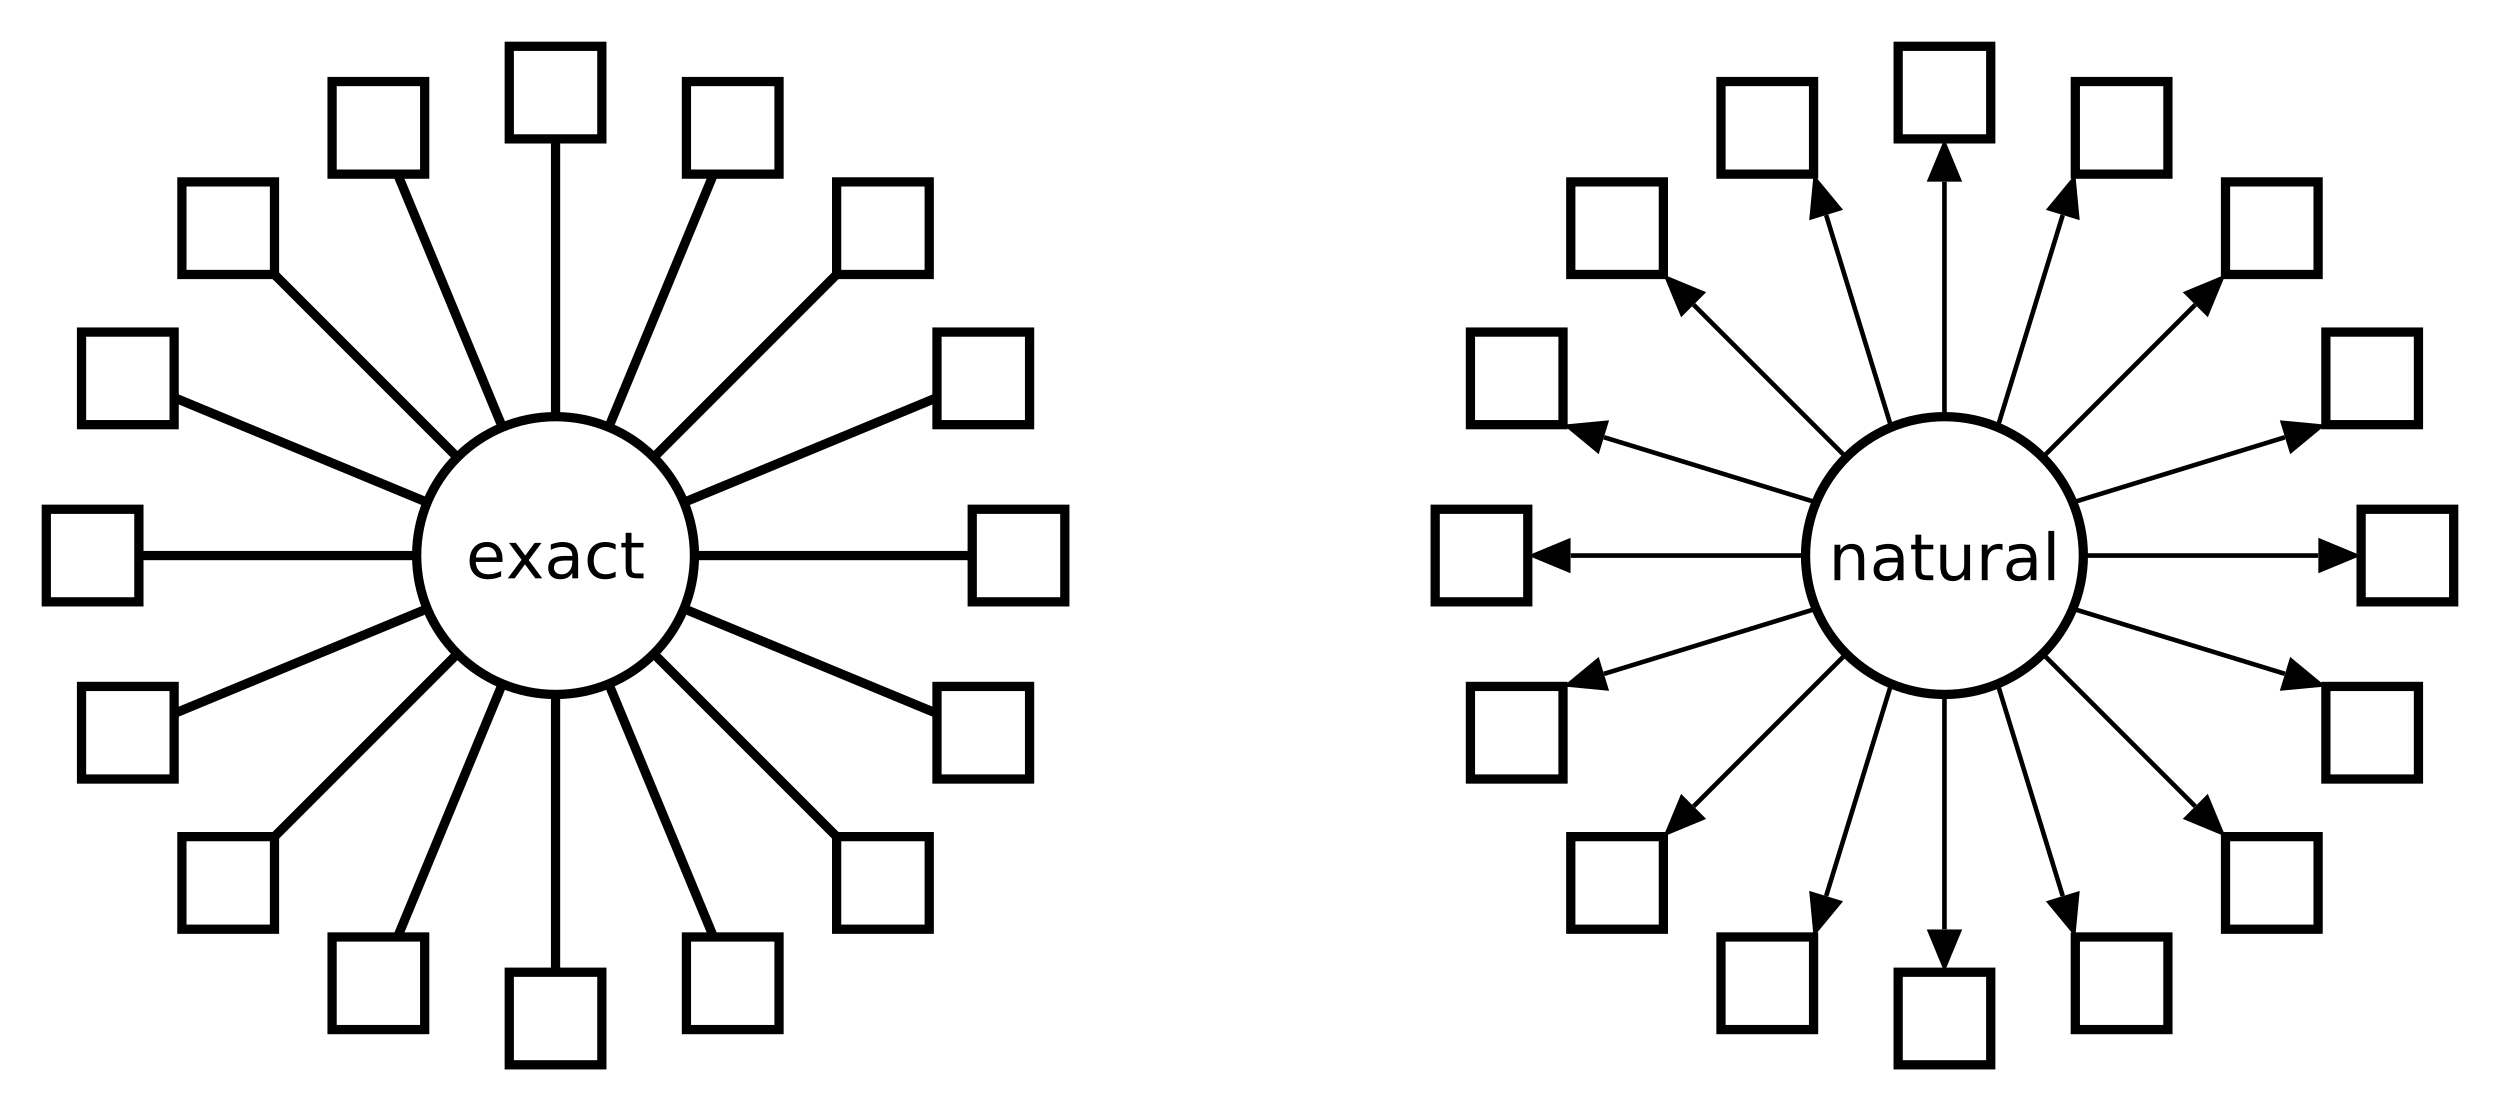 <?xml version="1.0" encoding="UTF-8"?>
<svg xmlns="http://www.w3.org/2000/svg" xmlns:xlink="http://www.w3.org/1999/xlink" width="540" height="240" viewBox="0 0 540 240">
<defs>
<g>
<g id="glyph-842141-0-0">
<path d="M 7.875 -4.141 L 7.875 -3.531 L 2.078 -3.531 C 2.141 -2.664 2.398 -2.004 2.859 -1.547 C 3.328 -1.098 3.977 -0.875 4.812 -0.875 C 5.301 -0.875 5.77 -0.93 6.219 -1.047 C 6.676 -1.16 7.129 -1.336 7.578 -1.578 L 7.578 -0.391 C 7.117 -0.203 6.648 -0.055 6.172 0.047 C 5.703 0.148 5.227 0.203 4.75 0.203 C 3.52 0.203 2.547 -0.148 1.828 -0.859 C 1.117 -1.578 0.766 -2.539 0.766 -3.75 C 0.766 -5.008 1.102 -6.004 1.781 -6.734 C 2.457 -7.473 3.375 -7.844 4.531 -7.844 C 5.562 -7.844 6.375 -7.508 6.969 -6.844 C 7.57 -6.188 7.875 -5.285 7.875 -4.141 Z M 6.609 -4.516 C 6.598 -5.203 6.406 -5.75 6.031 -6.156 C 5.656 -6.57 5.16 -6.781 4.547 -6.781 C 3.836 -6.781 3.27 -6.578 2.844 -6.172 C 2.426 -5.773 2.188 -5.219 2.125 -4.5 Z M 6.609 -4.516 "/>
</g>
<g id="glyph-842141-0-1">
<path d="M 7.688 -7.656 L 4.922 -3.938 L 7.828 0 L 6.344 0 L 4.109 -3.016 L 1.891 0 L 0.406 0 L 3.375 -4 L 0.656 -7.656 L 2.141 -7.656 L 4.172 -4.922 L 6.203 -7.656 Z M 7.688 -7.656 "/>
</g>
<g id="glyph-842141-0-2">
<path d="M 4.797 -3.844 C 3.785 -3.844 3.082 -3.727 2.688 -3.5 C 2.289 -3.27 2.094 -2.875 2.094 -2.312 C 2.094 -1.863 2.238 -1.508 2.531 -1.25 C 2.832 -0.988 3.234 -0.859 3.734 -0.859 C 4.43 -0.859 4.988 -1.102 5.406 -1.594 C 5.832 -2.094 6.047 -2.75 6.047 -3.562 L 6.047 -3.844 Z M 7.312 -4.375 L 7.312 0 L 6.047 0 L 6.047 -1.156 C 5.766 -0.695 5.406 -0.352 4.969 -0.125 C 4.539 0.094 4.02 0.203 3.406 0.203 C 2.625 0.203 2 -0.016 1.531 -0.453 C 1.07 -0.898 0.844 -1.492 0.844 -2.234 C 0.844 -3.086 1.129 -3.734 1.703 -4.172 C 2.285 -4.609 3.145 -4.828 4.281 -4.828 L 6.047 -4.828 L 6.047 -4.953 C 6.047 -5.535 5.852 -5.984 5.469 -6.297 C 5.094 -6.617 4.562 -6.781 3.875 -6.781 C 3.438 -6.781 3.008 -6.723 2.594 -6.609 C 2.176 -6.504 1.781 -6.348 1.406 -6.141 L 1.406 -7.312 C 1.863 -7.488 2.305 -7.617 2.734 -7.703 C 3.172 -7.797 3.594 -7.844 4 -7.844 C 5.113 -7.844 5.941 -7.555 6.484 -6.984 C 7.035 -6.41 7.312 -5.539 7.312 -4.375 Z M 7.312 -4.375 "/>
</g>
<g id="glyph-842141-0-3">
<path d="M 6.828 -7.359 L 6.828 -6.188 C 6.473 -6.383 6.113 -6.531 5.75 -6.625 C 5.395 -6.727 5.035 -6.781 4.672 -6.781 C 3.859 -6.781 3.223 -6.52 2.766 -6 C 2.316 -5.477 2.094 -4.754 2.094 -3.828 C 2.094 -2.891 2.316 -2.16 2.766 -1.641 C 3.223 -1.129 3.859 -0.875 4.672 -0.875 C 5.035 -0.875 5.395 -0.922 5.75 -1.016 C 6.113 -1.109 6.473 -1.254 6.828 -1.453 L 6.828 -0.297 C 6.473 -0.129 6.109 -0.004 5.734 0.078 C 5.359 0.16 4.961 0.203 4.547 0.203 C 3.391 0.203 2.469 -0.156 1.781 -0.875 C 1.102 -1.602 0.766 -2.586 0.766 -3.828 C 0.766 -5.066 1.109 -6.047 1.797 -6.766 C 2.484 -7.484 3.426 -7.844 4.625 -7.844 C 5.008 -7.844 5.383 -7.801 5.75 -7.719 C 6.125 -7.645 6.484 -7.523 6.828 -7.359 Z M 6.828 -7.359 "/>
</g>
<g id="glyph-842141-0-4">
<path d="M 2.562 -9.828 L 2.562 -7.656 L 5.156 -7.656 L 5.156 -6.672 L 2.562 -6.672 L 2.562 -2.516 C 2.562 -1.898 2.645 -1.5 2.812 -1.312 C 2.988 -1.133 3.336 -1.047 3.859 -1.047 L 5.156 -1.047 L 5.156 0 L 3.859 0 C 2.891 0 2.219 -0.18 1.844 -0.547 C 1.477 -0.91 1.297 -1.566 1.297 -2.516 L 1.297 -6.672 L 0.375 -6.672 L 0.375 -7.656 L 1.297 -7.656 L 1.297 -9.828 Z M 2.562 -9.828 "/>
</g>
<g id="glyph-842141-0-5">
<path d="M 7.688 -4.625 L 7.688 0 L 6.422 0 L 6.422 -4.578 C 6.422 -5.305 6.281 -5.848 6 -6.203 C 5.719 -6.566 5.297 -6.75 4.734 -6.75 C 4.055 -6.75 3.52 -6.531 3.125 -6.094 C 2.727 -5.664 2.531 -5.078 2.531 -4.328 L 2.531 0 L 1.266 0 L 1.266 -7.656 L 2.531 -7.656 L 2.531 -6.469 C 2.832 -6.926 3.188 -7.27 3.594 -7.5 C 4.008 -7.727 4.484 -7.844 5.016 -7.844 C 5.891 -7.844 6.551 -7.566 7 -7.016 C 7.457 -6.473 7.688 -5.676 7.688 -4.625 Z M 7.688 -4.625 "/>
</g>
<g id="glyph-842141-0-6">
<path d="M 1.188 -3.016 L 1.188 -7.656 L 2.453 -7.656 L 2.453 -3.062 C 2.453 -2.344 2.594 -1.801 2.875 -1.438 C 3.156 -1.07 3.578 -0.891 4.141 -0.891 C 4.816 -0.891 5.352 -1.102 5.75 -1.531 C 6.145 -1.969 6.344 -2.562 6.344 -3.312 L 6.344 -7.656 L 7.609 -7.656 L 7.609 0 L 6.344 0 L 6.344 -1.172 C 6.039 -0.711 5.688 -0.367 5.281 -0.141 C 4.875 0.086 4.406 0.203 3.875 0.203 C 3 0.203 2.332 -0.066 1.875 -0.609 C 1.414 -1.16 1.188 -1.961 1.188 -3.016 Z M 4.359 -7.844 Z M 4.359 -7.844 "/>
</g>
<g id="glyph-842141-0-7">
<path d="M 5.75 -6.484 C 5.613 -6.566 5.461 -6.625 5.297 -6.656 C 5.129 -6.695 4.945 -6.719 4.75 -6.719 C 4.031 -6.719 3.477 -6.484 3.094 -6.016 C 2.719 -5.555 2.531 -4.895 2.531 -4.031 L 2.531 0 L 1.266 0 L 1.266 -7.656 L 2.531 -7.656 L 2.531 -6.469 C 2.801 -6.938 3.145 -7.281 3.562 -7.5 C 3.988 -7.727 4.504 -7.844 5.109 -7.844 C 5.203 -7.844 5.301 -7.836 5.406 -7.828 C 5.508 -7.816 5.625 -7.797 5.75 -7.766 Z M 5.75 -6.484 "/>
</g>
<g id="glyph-842141-0-8">
<path d="M 1.312 -10.641 L 2.578 -10.641 L 2.578 0 L 1.312 0 Z M 1.312 -10.641 "/>
</g>
</g>
</defs>
<rect x="-54" y="-24" width="648" height="288" fill="rgb(100%, 100%, 100%)" fill-opacity="1"/>
<path fill="none" stroke-width="2" stroke-linecap="butt" stroke-linejoin="miter" stroke="rgb(0%, 0%, 0%)" stroke-opacity="1" stroke-miterlimit="10" d="M 150 120 C 150 136.57 136.57 150 120 150 C 103.43 150 90 136.57 90 120 C 90 103.43 103.43 90 120 90 C 136.57 90 150 103.43 150 120 Z M 150 120 "/>
<path fill="none" stroke-width="2" stroke-linecap="butt" stroke-linejoin="miter" stroke="rgb(0%, 0%, 0%)" stroke-opacity="1" stroke-miterlimit="10" d="M 450 120 C 450 136.57 436.57 150 420 150 C 403.43 150 390 136.57 390 120 C 390 103.43 403.43 90 420 90 C 436.57 90 450 103.43 450 120 Z M 450 120 "/>
<path fill="none" stroke-width="2" stroke-linecap="butt" stroke-linejoin="miter" stroke="rgb(0%, 0%, 0%)" stroke-opacity="1" stroke-miterlimit="10" d="M 212.387 168.27 L 202.387 168.27 L 202.387 148.27 L 222.387 148.27 L 222.387 168.27 Z M 212.387 168.27 "/>
<path fill="none" stroke-width="2" stroke-linecap="butt" stroke-linejoin="miter" stroke="rgb(0%, 0%, 0%)" stroke-opacity="1" stroke-miterlimit="10" d="M 147.715 131.48 L 202.387 154.125 "/>
<path fill="none" stroke-width="2" stroke-linecap="butt" stroke-linejoin="miter" stroke="rgb(0%, 0%, 0%)" stroke-opacity="1" stroke-miterlimit="10" d="M 190.711 200.711 L 180.711 200.711 L 180.711 180.711 L 200.711 180.711 L 200.711 200.711 Z M 190.711 200.711 "/>
<path fill="none" stroke-width="2" stroke-linecap="butt" stroke-linejoin="miter" stroke="rgb(0%, 0%, 0%)" stroke-opacity="1" stroke-miterlimit="10" d="M 141.215 141.215 L 180.711 180.711 "/>
<path fill="none" stroke-width="2" stroke-linecap="butt" stroke-linejoin="miter" stroke="rgb(0%, 0%, 0%)" stroke-opacity="1" stroke-miterlimit="10" d="M 158.27 222.387 L 148.27 222.387 L 148.27 202.387 L 168.27 202.387 L 168.27 222.387 Z M 158.27 222.387 "/>
<path fill="none" stroke-width="2" stroke-linecap="butt" stroke-linejoin="miter" stroke="rgb(0%, 0%, 0%)" stroke-opacity="1" stroke-miterlimit="10" d="M 131.48 147.715 L 154.125 202.387 "/>
<path fill="none" stroke-width="2" stroke-linecap="butt" stroke-linejoin="miter" stroke="rgb(0%, 0%, 0%)" stroke-opacity="1" stroke-miterlimit="10" d="M 120 230 L 110 230 L 110 210 L 130 210 L 130 230 Z M 120 230 "/>
<path fill="none" stroke-width="2" stroke-linecap="butt" stroke-linejoin="miter" stroke="rgb(0%, 0%, 0%)" stroke-opacity="1" stroke-miterlimit="10" d="M 120 150 L 120 210 "/>
<path fill="none" stroke-width="2" stroke-linecap="butt" stroke-linejoin="miter" stroke="rgb(0%, 0%, 0%)" stroke-opacity="1" stroke-miterlimit="10" d="M 81.73 222.387 L 71.73 222.387 L 71.73 202.387 L 91.73 202.387 L 91.73 222.387 Z M 81.73 222.387 "/>
<path fill="none" stroke-width="2" stroke-linecap="butt" stroke-linejoin="miter" stroke="rgb(0%, 0%, 0%)" stroke-opacity="1" stroke-miterlimit="10" d="M 108.52 147.715 L 85.875 202.387 "/>
<path fill="none" stroke-width="2" stroke-linecap="butt" stroke-linejoin="miter" stroke="rgb(0%, 0%, 0%)" stroke-opacity="1" stroke-miterlimit="10" d="M 49.289 200.711 L 39.289 200.711 L 39.289 180.711 L 59.289 180.711 L 59.289 200.711 Z M 49.289 200.711 "/>
<path fill="none" stroke-width="2" stroke-linecap="butt" stroke-linejoin="miter" stroke="rgb(0%, 0%, 0%)" stroke-opacity="1" stroke-miterlimit="10" d="M 98.785 141.215 L 59.289 180.711 "/>
<path fill="none" stroke-width="2" stroke-linecap="butt" stroke-linejoin="miter" stroke="rgb(0%, 0%, 0%)" stroke-opacity="1" stroke-miterlimit="10" d="M 27.613 168.27 L 17.613 168.27 L 17.613 148.27 L 37.613 148.27 L 37.613 168.27 Z M 27.613 168.27 "/>
<path fill="none" stroke-width="2" stroke-linecap="butt" stroke-linejoin="miter" stroke="rgb(0%, 0%, 0%)" stroke-opacity="1" stroke-miterlimit="10" d="M 92.285 131.48 L 37.613 154.125 "/>
<path fill="none" stroke-width="2" stroke-linecap="butt" stroke-linejoin="miter" stroke="rgb(0%, 0%, 0%)" stroke-opacity="1" stroke-miterlimit="10" d="M 20 130 L 10 130 L 10 110 L 30 110 L 30 130 Z M 20 130 "/>
<path fill="none" stroke-width="2" stroke-linecap="butt" stroke-linejoin="miter" stroke="rgb(0%, 0%, 0%)" stroke-opacity="1" stroke-miterlimit="10" d="M 90 120 L 30 120 "/>
<path fill="none" stroke-width="2" stroke-linecap="butt" stroke-linejoin="miter" stroke="rgb(0%, 0%, 0%)" stroke-opacity="1" stroke-miterlimit="10" d="M 27.613 91.73 L 17.613 91.73 L 17.613 71.73 L 37.613 71.73 L 37.613 91.73 Z M 27.613 91.73 "/>
<path fill="none" stroke-width="2" stroke-linecap="butt" stroke-linejoin="miter" stroke="rgb(0%, 0%, 0%)" stroke-opacity="1" stroke-miterlimit="10" d="M 92.285 108.52 L 37.613 85.875 "/>
<path fill="none" stroke-width="2" stroke-linecap="butt" stroke-linejoin="miter" stroke="rgb(0%, 0%, 0%)" stroke-opacity="1" stroke-miterlimit="10" d="M 49.289 59.289 L 39.289 59.289 L 39.289 39.289 L 59.289 39.289 L 59.289 59.289 Z M 49.289 59.289 "/>
<path fill="none" stroke-width="2" stroke-linecap="butt" stroke-linejoin="miter" stroke="rgb(0%, 0%, 0%)" stroke-opacity="1" stroke-miterlimit="10" d="M 98.785 98.785 L 59.289 59.289 "/>
<path fill="none" stroke-width="2" stroke-linecap="butt" stroke-linejoin="miter" stroke="rgb(0%, 0%, 0%)" stroke-opacity="1" stroke-miterlimit="10" d="M 81.73 37.613 L 71.73 37.613 L 71.73 17.613 L 91.73 17.613 L 91.73 37.613 Z M 81.73 37.613 "/>
<path fill="none" stroke-width="2" stroke-linecap="butt" stroke-linejoin="miter" stroke="rgb(0%, 0%, 0%)" stroke-opacity="1" stroke-miterlimit="10" d="M 108.52 92.285 L 85.875 37.613 "/>
<path fill="none" stroke-width="2" stroke-linecap="butt" stroke-linejoin="miter" stroke="rgb(0%, 0%, 0%)" stroke-opacity="1" stroke-miterlimit="10" d="M 120 30 L 110 30 L 110 10 L 130 10 L 130 30 Z M 120 30 "/>
<path fill="none" stroke-width="2" stroke-linecap="butt" stroke-linejoin="miter" stroke="rgb(0%, 0%, 0%)" stroke-opacity="1" stroke-miterlimit="10" d="M 120 90 L 120 30 "/>
<path fill="none" stroke-width="2" stroke-linecap="butt" stroke-linejoin="miter" stroke="rgb(0%, 0%, 0%)" stroke-opacity="1" stroke-miterlimit="10" d="M 158.27 37.613 L 148.27 37.613 L 148.27 17.613 L 168.27 17.613 L 168.27 37.613 Z M 158.27 37.613 "/>
<path fill="none" stroke-width="2" stroke-linecap="butt" stroke-linejoin="miter" stroke="rgb(0%, 0%, 0%)" stroke-opacity="1" stroke-miterlimit="10" d="M 131.48 92.285 L 154.125 37.613 "/>
<path fill="none" stroke-width="2" stroke-linecap="butt" stroke-linejoin="miter" stroke="rgb(0%, 0%, 0%)" stroke-opacity="1" stroke-miterlimit="10" d="M 190.711 59.289 L 180.711 59.289 L 180.711 39.289 L 200.711 39.289 L 200.711 59.289 Z M 190.711 59.289 "/>
<path fill="none" stroke-width="2" stroke-linecap="butt" stroke-linejoin="miter" stroke="rgb(0%, 0%, 0%)" stroke-opacity="1" stroke-miterlimit="10" d="M 141.215 98.785 L 180.711 59.289 "/>
<path fill="none" stroke-width="2" stroke-linecap="butt" stroke-linejoin="miter" stroke="rgb(0%, 0%, 0%)" stroke-opacity="1" stroke-miterlimit="10" d="M 212.387 91.73 L 202.387 91.73 L 202.387 71.73 L 222.387 71.73 L 222.387 91.73 Z M 212.387 91.73 "/>
<path fill="none" stroke-width="2" stroke-linecap="butt" stroke-linejoin="miter" stroke="rgb(0%, 0%, 0%)" stroke-opacity="1" stroke-miterlimit="10" d="M 147.715 108.52 L 202.387 85.875 "/>
<path fill="none" stroke-width="2" stroke-linecap="butt" stroke-linejoin="miter" stroke="rgb(0%, 0%, 0%)" stroke-opacity="1" stroke-miterlimit="10" d="M 220 130 L 210 130 L 210 110 L 230 110 L 230 130 Z M 220 130 "/>
<path fill="none" stroke-width="2" stroke-linecap="butt" stroke-linejoin="miter" stroke="rgb(0%, 0%, 0%)" stroke-opacity="1" stroke-miterlimit="10" d="M 150 120 L 210 120 "/>
<path fill="none" stroke-width="2" stroke-linecap="butt" stroke-linejoin="miter" stroke="rgb(0%, 0%, 0%)" stroke-opacity="1" stroke-miterlimit="10" d="M 512.387 168.27 L 502.387 168.27 L 502.387 148.27 L 522.387 148.27 L 522.387 168.27 Z M 512.387 168.27 "/>
<path fill="none" stroke-width="1" stroke-linecap="butt" stroke-linejoin="miter" stroke="rgb(0%, 0%, 0%)" stroke-opacity="1" stroke-miterlimit="10" d="M 447.715 131.48 L 493.555 145.555 "/>
<path fill-rule="nonzero" fill="rgb(0%, 0%, 0%)" fill-opacity="1" d="M 494.68 141.898 L 502.387 148.27 L 492.434 149.215 "/>
<path fill="none" stroke-width="2" stroke-linecap="butt" stroke-linejoin="miter" stroke="rgb(0%, 0%, 0%)" stroke-opacity="1" stroke-miterlimit="10" d="M 490.711 200.711 L 480.711 200.711 L 480.711 180.711 L 500.711 180.711 L 500.711 200.711 Z M 490.711 200.711 "/>
<path fill="none" stroke-width="1" stroke-linecap="butt" stroke-linejoin="miter" stroke="rgb(0%, 0%, 0%)" stroke-opacity="1" stroke-miterlimit="10" d="M 441.215 141.215 L 474.18 174.18 "/>
<path fill-rule="nonzero" fill="rgb(0%, 0%, 0%)" fill-opacity="1" d="M 476.883 171.473 L 480.711 180.711 L 471.473 176.883 "/>
<path fill="none" stroke-width="2" stroke-linecap="butt" stroke-linejoin="miter" stroke="rgb(0%, 0%, 0%)" stroke-opacity="1" stroke-miterlimit="10" d="M 458.27 222.387 L 448.27 222.387 L 448.27 202.387 L 468.27 202.387 L 468.27 222.387 Z M 458.27 222.387 "/>
<path fill="none" stroke-width="1" stroke-linecap="butt" stroke-linejoin="miter" stroke="rgb(0%, 0%, 0%)" stroke-opacity="1" stroke-miterlimit="10" d="M 431.48 147.715 L 445.555 193.555 "/>
<path fill-rule="nonzero" fill="rgb(0%, 0%, 0%)" fill-opacity="1" d="M 449.215 192.434 L 448.27 202.387 L 441.898 194.68 "/>
<path fill="none" stroke-width="2" stroke-linecap="butt" stroke-linejoin="miter" stroke="rgb(0%, 0%, 0%)" stroke-opacity="1" stroke-miterlimit="10" d="M 420 230 L 410 230 L 410 210 L 430 210 L 430 230 Z M 420 230 "/>
<path fill="none" stroke-width="1" stroke-linecap="butt" stroke-linejoin="miter" stroke="rgb(0%, 0%, 0%)" stroke-opacity="1" stroke-miterlimit="10" d="M 420 150 L 420 200.762 "/>
<path fill-rule="nonzero" fill="rgb(0%, 0%, 0%)" fill-opacity="1" d="M 423.828 200.762 L 420 210 L 416.172 200.762 "/>
<path fill="none" stroke-width="2" stroke-linecap="butt" stroke-linejoin="miter" stroke="rgb(0%, 0%, 0%)" stroke-opacity="1" stroke-miterlimit="10" d="M 381.73 222.387 L 371.73 222.387 L 371.73 202.387 L 391.73 202.387 L 391.73 222.387 Z M 381.73 222.387 "/>
<path fill="none" stroke-width="1" stroke-linecap="butt" stroke-linejoin="miter" stroke="rgb(0%, 0%, 0%)" stroke-opacity="1" stroke-miterlimit="10" d="M 408.52 147.715 L 394.445 193.555 "/>
<path fill-rule="nonzero" fill="rgb(0%, 0%, 0%)" fill-opacity="1" d="M 398.102 194.68 L 391.73 202.387 L 390.785 192.434 "/>
<path fill="none" stroke-width="2" stroke-linecap="butt" stroke-linejoin="miter" stroke="rgb(0%, 0%, 0%)" stroke-opacity="1" stroke-miterlimit="10" d="M 349.289 200.711 L 339.289 200.711 L 339.289 180.711 L 359.289 180.711 L 359.289 200.711 Z M 349.289 200.711 "/>
<path fill="none" stroke-width="1" stroke-linecap="butt" stroke-linejoin="miter" stroke="rgb(0%, 0%, 0%)" stroke-opacity="1" stroke-miterlimit="10" d="M 398.785 141.215 L 365.82 174.18 "/>
<path fill-rule="nonzero" fill="rgb(0%, 0%, 0%)" fill-opacity="1" d="M 368.527 176.883 L 359.289 180.711 L 363.117 171.473 "/>
<path fill="none" stroke-width="2" stroke-linecap="butt" stroke-linejoin="miter" stroke="rgb(0%, 0%, 0%)" stroke-opacity="1" stroke-miterlimit="10" d="M 327.613 168.27 L 317.613 168.27 L 317.613 148.27 L 337.613 148.27 L 337.613 168.27 Z M 327.613 168.27 "/>
<path fill="none" stroke-width="1" stroke-linecap="butt" stroke-linejoin="miter" stroke="rgb(0%, 0%, 0%)" stroke-opacity="1" stroke-miterlimit="10" d="M 392.285 131.48 L 346.445 145.555 "/>
<path fill-rule="nonzero" fill="rgb(0%, 0%, 0%)" fill-opacity="1" d="M 347.566 149.215 L 337.613 148.27 L 345.32 141.898 "/>
<path fill="none" stroke-width="2" stroke-linecap="butt" stroke-linejoin="miter" stroke="rgb(0%, 0%, 0%)" stroke-opacity="1" stroke-miterlimit="10" d="M 320 130 L 310 130 L 310 110 L 330 110 L 330 130 Z M 320 130 "/>
<path fill="none" stroke-width="1" stroke-linecap="butt" stroke-linejoin="miter" stroke="rgb(0%, 0%, 0%)" stroke-opacity="1" stroke-miterlimit="10" d="M 390 120 L 339.238 120 "/>
<path fill-rule="nonzero" fill="rgb(0%, 0%, 0%)" fill-opacity="1" d="M 339.238 123.828 L 330 120 L 339.238 116.172 "/>
<path fill="none" stroke-width="2" stroke-linecap="butt" stroke-linejoin="miter" stroke="rgb(0%, 0%, 0%)" stroke-opacity="1" stroke-miterlimit="10" d="M 327.613 91.73 L 317.613 91.73 L 317.613 71.73 L 337.613 71.73 L 337.613 91.73 Z M 327.613 91.73 "/>
<path fill="none" stroke-width="1" stroke-linecap="butt" stroke-linejoin="miter" stroke="rgb(0%, 0%, 0%)" stroke-opacity="1" stroke-miterlimit="10" d="M 392.285 108.52 L 346.445 94.445 "/>
<path fill-rule="nonzero" fill="rgb(0%, 0%, 0%)" fill-opacity="1" d="M 345.32 98.102 L 337.613 91.73 L 347.566 90.785 "/>
<path fill="none" stroke-width="2" stroke-linecap="butt" stroke-linejoin="miter" stroke="rgb(0%, 0%, 0%)" stroke-opacity="1" stroke-miterlimit="10" d="M 349.289 59.289 L 339.289 59.289 L 339.289 39.289 L 359.289 39.289 L 359.289 59.289 Z M 349.289 59.289 "/>
<path fill="none" stroke-width="1" stroke-linecap="butt" stroke-linejoin="miter" stroke="rgb(0%, 0%, 0%)" stroke-opacity="1" stroke-miterlimit="10" d="M 398.785 98.785 L 365.82 65.82 "/>
<path fill-rule="nonzero" fill="rgb(0%, 0%, 0%)" fill-opacity="1" d="M 363.117 68.527 L 359.289 59.289 L 368.527 63.117 "/>
<path fill="none" stroke-width="2" stroke-linecap="butt" stroke-linejoin="miter" stroke="rgb(0%, 0%, 0%)" stroke-opacity="1" stroke-miterlimit="10" d="M 381.73 37.613 L 371.73 37.613 L 371.73 17.613 L 391.73 17.613 L 391.73 37.613 Z M 381.73 37.613 "/>
<path fill="none" stroke-width="1" stroke-linecap="butt" stroke-linejoin="miter" stroke="rgb(0%, 0%, 0%)" stroke-opacity="1" stroke-miterlimit="10" d="M 408.52 92.285 L 394.445 46.445 "/>
<path fill-rule="nonzero" fill="rgb(0%, 0%, 0%)" fill-opacity="1" d="M 390.785 47.566 L 391.73 37.613 L 398.102 45.32 "/>
<path fill="none" stroke-width="2" stroke-linecap="butt" stroke-linejoin="miter" stroke="rgb(0%, 0%, 0%)" stroke-opacity="1" stroke-miterlimit="10" d="M 420 30 L 410 30 L 410 10 L 430 10 L 430 30 Z M 420 30 "/>
<path fill="none" stroke-width="1" stroke-linecap="butt" stroke-linejoin="miter" stroke="rgb(0%, 0%, 0%)" stroke-opacity="1" stroke-miterlimit="10" d="M 420 90 L 420 39.238 "/>
<path fill-rule="nonzero" fill="rgb(0%, 0%, 0%)" fill-opacity="1" d="M 416.172 39.238 L 420 30 L 423.828 39.238 "/>
<path fill="none" stroke-width="2" stroke-linecap="butt" stroke-linejoin="miter" stroke="rgb(0%, 0%, 0%)" stroke-opacity="1" stroke-miterlimit="10" d="M 458.27 37.613 L 448.27 37.613 L 448.27 17.613 L 468.27 17.613 L 468.27 37.613 Z M 458.27 37.613 "/>
<path fill="none" stroke-width="1" stroke-linecap="butt" stroke-linejoin="miter" stroke="rgb(0%, 0%, 0%)" stroke-opacity="1" stroke-miterlimit="10" d="M 431.48 92.285 L 445.555 46.445 "/>
<path fill-rule="nonzero" fill="rgb(0%, 0%, 0%)" fill-opacity="1" d="M 441.898 45.32 L 448.27 37.613 L 449.215 47.566 "/>
<path fill="none" stroke-width="2" stroke-linecap="butt" stroke-linejoin="miter" stroke="rgb(0%, 0%, 0%)" stroke-opacity="1" stroke-miterlimit="10" d="M 490.711 59.289 L 480.711 59.289 L 480.711 39.289 L 500.711 39.289 L 500.711 59.289 Z M 490.711 59.289 "/>
<path fill="none" stroke-width="1" stroke-linecap="butt" stroke-linejoin="miter" stroke="rgb(0%, 0%, 0%)" stroke-opacity="1" stroke-miterlimit="10" d="M 441.215 98.785 L 474.18 65.82 "/>
<path fill-rule="nonzero" fill="rgb(0%, 0%, 0%)" fill-opacity="1" d="M 471.473 63.117 L 480.711 59.289 L 476.883 68.527 "/>
<path fill="none" stroke-width="2" stroke-linecap="butt" stroke-linejoin="miter" stroke="rgb(0%, 0%, 0%)" stroke-opacity="1" stroke-miterlimit="10" d="M 512.387 91.73 L 502.387 91.73 L 502.387 71.73 L 522.387 71.73 L 522.387 91.73 Z M 512.387 91.73 "/>
<path fill="none" stroke-width="1" stroke-linecap="butt" stroke-linejoin="miter" stroke="rgb(0%, 0%, 0%)" stroke-opacity="1" stroke-miterlimit="10" d="M 447.715 108.52 L 493.555 94.445 "/>
<path fill-rule="nonzero" fill="rgb(0%, 0%, 0%)" fill-opacity="1" d="M 492.434 90.785 L 502.387 91.73 L 494.68 98.102 "/>
<path fill="none" stroke-width="2" stroke-linecap="butt" stroke-linejoin="miter" stroke="rgb(0%, 0%, 0%)" stroke-opacity="1" stroke-miterlimit="10" d="M 520 130 L 510 130 L 510 110 L 530 110 L 530 130 Z M 520 130 "/>
<path fill="none" stroke-width="1" stroke-linecap="butt" stroke-linejoin="miter" stroke="rgb(0%, 0%, 0%)" stroke-opacity="1" stroke-miterlimit="10" d="M 450 120 L 500.762 120 "/>
<path fill-rule="nonzero" fill="rgb(0%, 0%, 0%)" fill-opacity="1" d="M 500.762 116.172 L 510 120 L 500.762 123.828 "/>
<g fill="rgb(0%, 0%, 0%)" fill-opacity="1">
<use xlink:href="#glyph-842141-0-0" x="100.668" y="124.915"/>
<use xlink:href="#glyph-842141-0-1" x="109.281" y="124.915"/>
<use xlink:href="#glyph-842141-0-2" x="117.566" y="124.915"/>
<use xlink:href="#glyph-842141-0-3" x="126.146" y="124.915"/>
<use xlink:href="#glyph-842141-0-4" x="133.843" y="124.915"/>
</g>
<g fill="rgb(0%, 0%, 0%)" fill-opacity="1">
<use xlink:href="#glyph-842141-0-5" x="394.98" y="125.318"/>
<use xlink:href="#glyph-842141-0-2" x="403.854" y="125.318"/>
<use xlink:href="#glyph-842141-0-4" x="412.433" y="125.318"/>
<use xlink:href="#glyph-842141-0-6" x="417.922" y="125.318"/>
<use xlink:href="#glyph-842141-0-7" x="426.795" y="125.318"/>
<use xlink:href="#glyph-842141-0-2" x="432.551" y="125.318"/>
<use xlink:href="#glyph-842141-0-8" x="441.13" y="125.318"/>
</g>
</svg>
